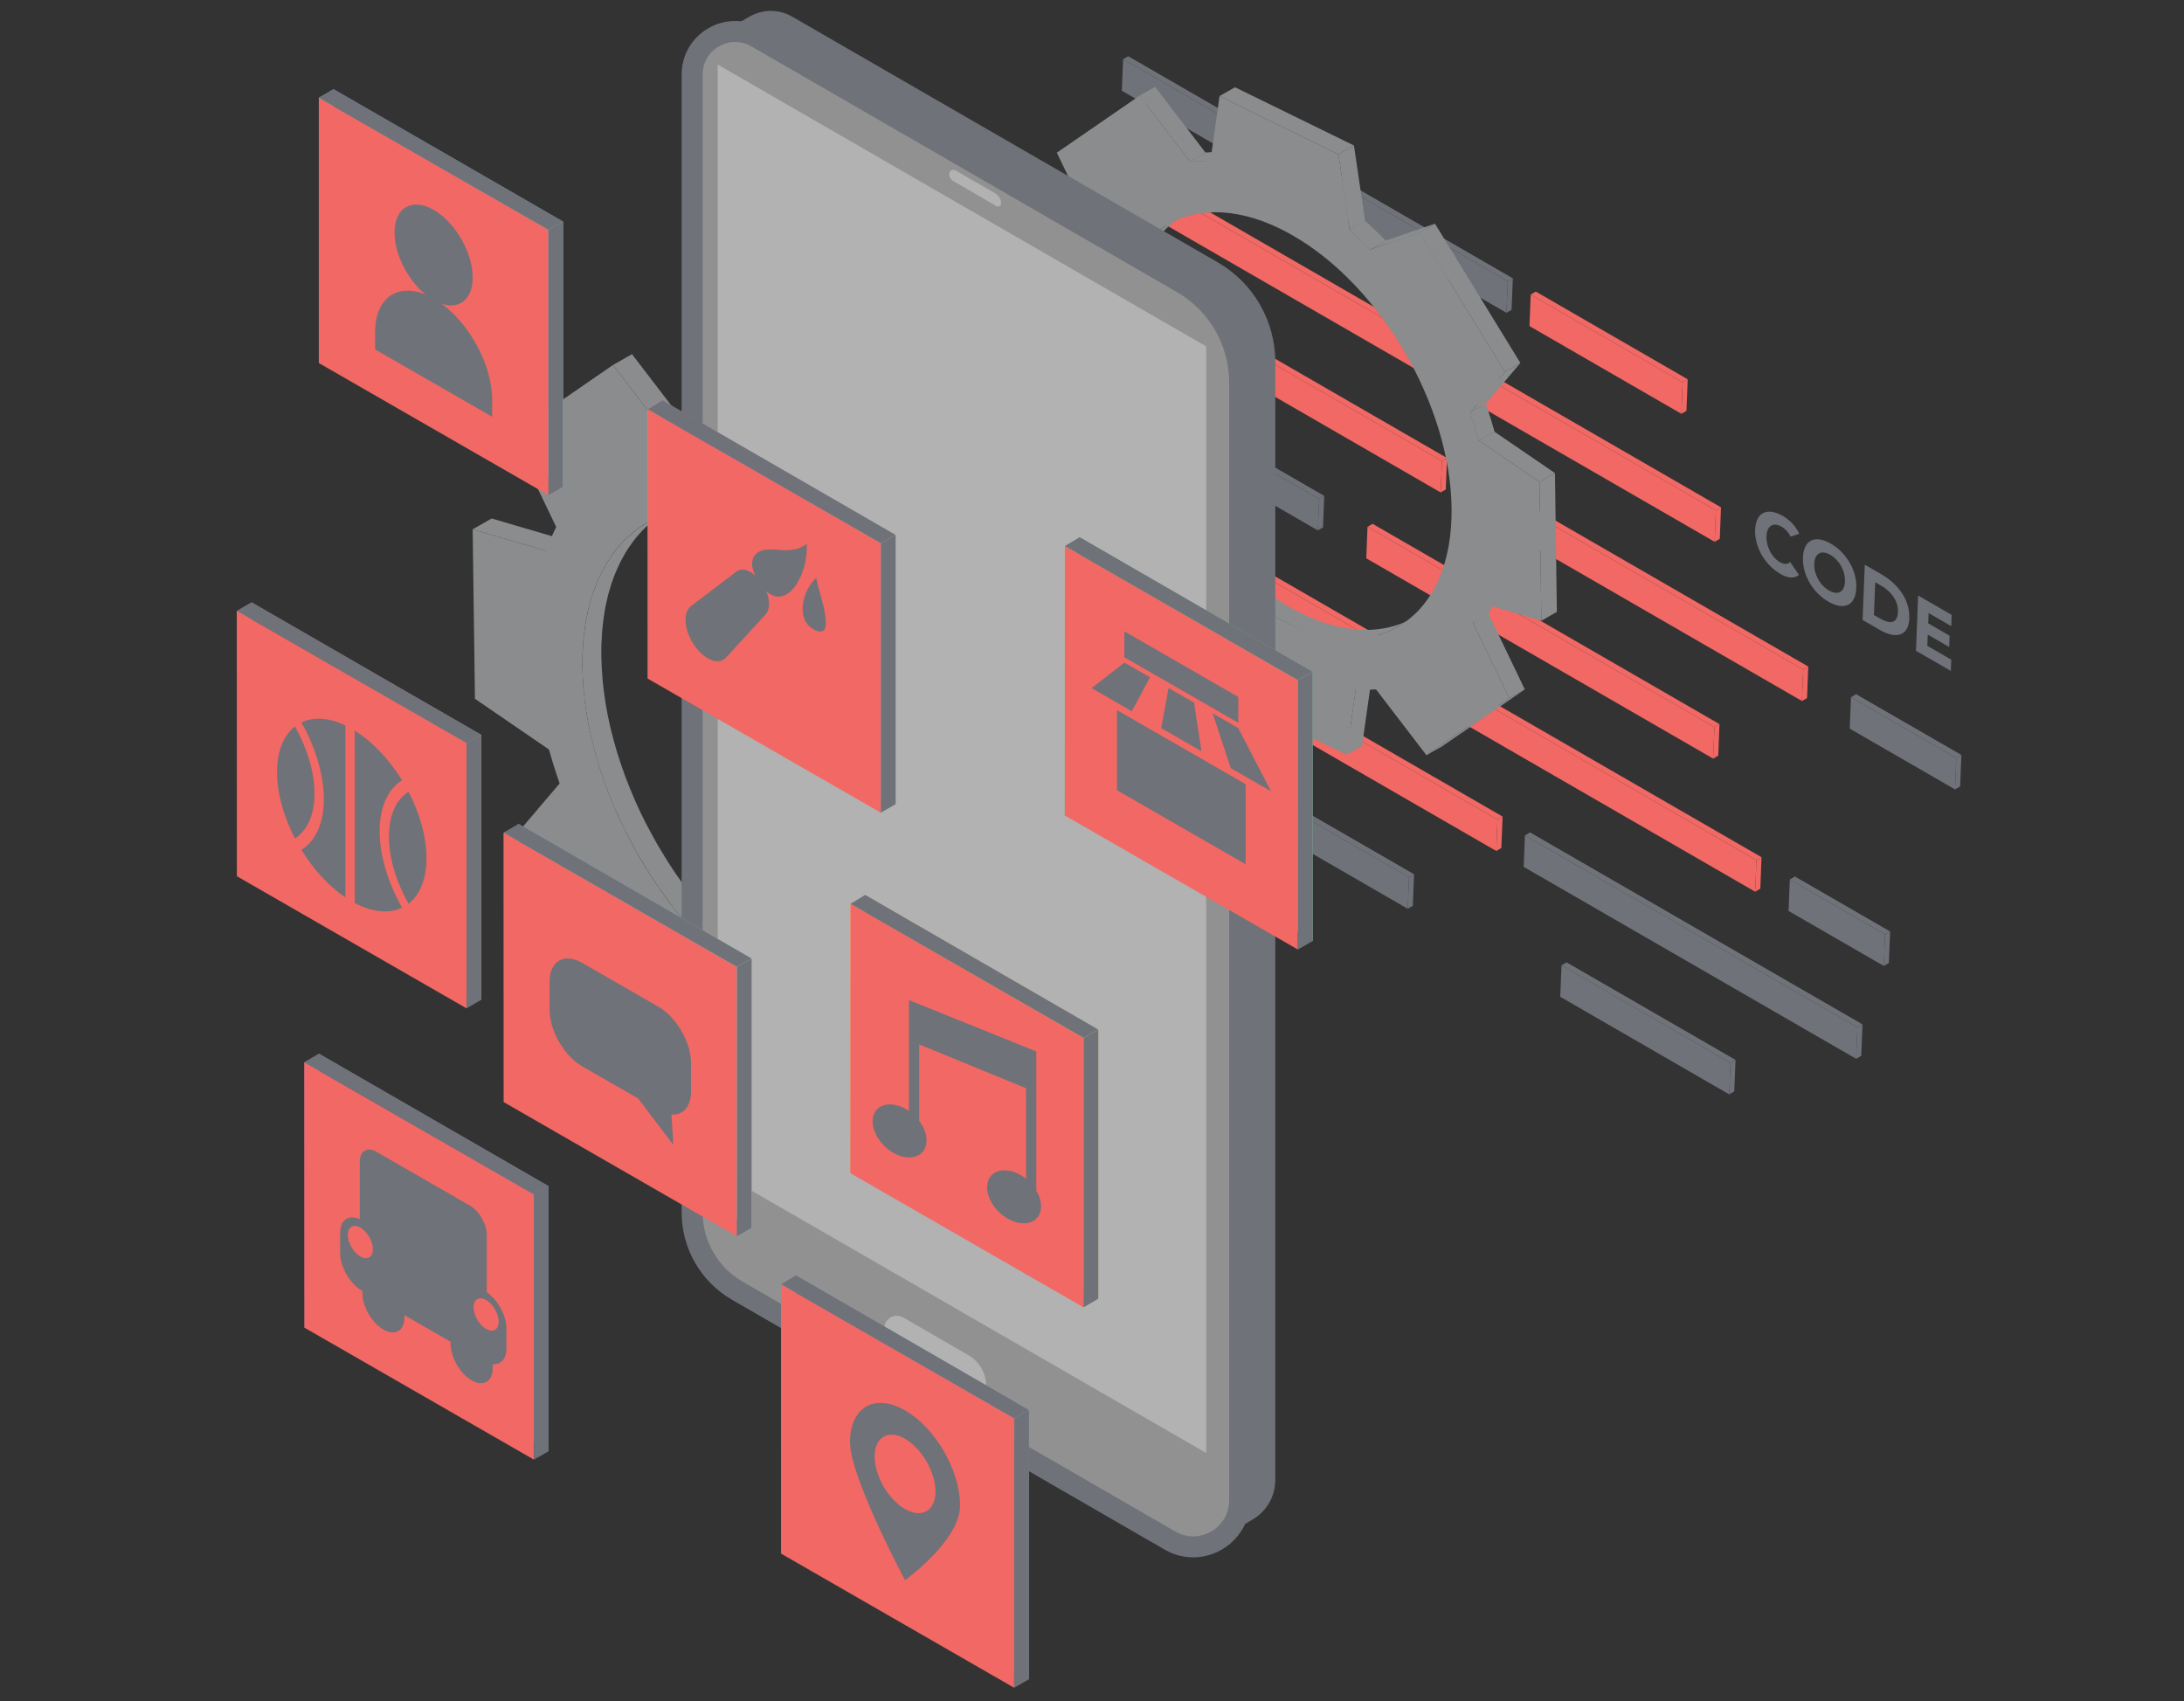 <svg xmlns="http://www.w3.org/2000/svg" xmlns:xlink="http://www.w3.org/1999/xlink" id="Layer_1" x="0px" y="0px" width="104px" height="81px" viewBox="0 0 104 81" style="enable-background:new 0 0 104 81;" xml:space="preserve"><rect x="0" y="0" width="104" height="81" fill="#333333" stroke="none"/><g>	<g>		<g>			<g>				<polygon style="fill:#F16864;" points="57.063,35.983 57.305,35.839 57.247,37.337 57.004,37.479     "></polygon>			</g>			<g>				<polygon style="fill:#F16864;" points="52.282,33.222 52.524,33.079 57.305,35.839 57.063,35.983     "></polygon>			</g>			<g>				<polygon style="fill:#F16864;" points="57.063,35.983 57.004,37.479 52.223,34.719 52.282,33.222     "></polygon>			</g>		</g>		<g>			<g>				<polygon style="fill:#6F7278;" points="67.095,41.774 67.337,41.629 67.278,43.128 67.037,43.273     "></polygon>			</g>			<g>				<polygon style="fill:#6F7278;" points="59.052,37.13 59.294,36.987 67.337,41.629 67.095,41.774     "></polygon>			</g>			<g>				<polygon style="fill:#6F7278;" points="67.095,41.774 67.037,43.273 58.994,38.628 59.052,37.13     "></polygon>			</g>		</g>		<g>			<g>				<polygon style="fill:#F16864;" points="71.309,39.024 71.551,38.88 71.493,40.378 71.251,40.521     "></polygon>			</g>			<g>				<polygon style="fill:#F16864;" points="52.481,28.155 52.726,28.011 71.551,38.88 71.309,39.024     "></polygon>			</g>			<g>				<polygon style="fill:#F16864;" points="71.309,39.024 71.251,40.521 52.423,29.652 52.481,28.155     "></polygon>			</g>		</g>		<g>			<g>				<polygon style="fill:#6F7278;" points="82.402,50.611 82.644,50.468 82.584,51.966 82.342,52.109     "></polygon>			</g>			<g>				<polygon style="fill:#6F7278;" points="74.357,45.966 74.6,45.824 82.644,50.468 82.402,50.611     "></polygon>			</g>			<g>				<polygon style="fill:#6F7278;" points="82.402,50.611 82.342,52.109 74.298,47.464 74.357,45.966     "></polygon>			</g>		</g>		<g>			<g>				<polygon style="fill:#6F7278;" points="88.447,48.919 88.691,48.777 88.631,50.275 88.389,50.417     "></polygon>			</g>			<g>				<polygon style="fill:#6F7278;" points="72.616,39.779 72.859,39.636 88.691,48.777 88.447,48.919     "></polygon>			</g>			<g>				<polygon style="fill:#6F7278;" points="88.447,48.919 88.389,50.417 72.557,41.277 72.616,39.779     "></polygon>			</g>		</g>		<g>			<g>				<polygon style="fill:#F16864;" points="83.64,40.961 83.883,40.817 83.824,42.316 83.58,42.46     "></polygon>			</g>			<g>				<polygon style="fill:#F16864;" points="52.683,23.088 52.925,22.943 83.883,40.817 83.64,40.961     "></polygon>			</g>			<g>				<polygon style="fill:#F16864;" points="83.64,40.961 83.58,42.46 52.623,24.585 52.683,23.088     "></polygon>			</g>		</g>		<g>			<g>				<polygon style="fill:#6F7278;" points="62.815,23.756 63.059,23.612 63,25.112 62.756,25.256     "></polygon>			</g>			<g>				<polygon style="fill:#6F7278;" points="52.882,18.021 53.125,17.877 63.059,23.612 62.815,23.756     "></polygon>			</g>			<g>				<polygon style="fill:#6F7278;" points="62.815,23.756 62.756,25.256 52.821,19.521 52.882,18.021     "></polygon>			</g>		</g>		<g>			<g>				<polygon style="fill:#F16864;" points="81.639,34.623 81.88,34.479 81.822,35.98 81.579,36.123     "></polygon>			</g>			<g>				<polygon style="fill:#F16864;" points="65.119,25.085 65.361,24.942 81.88,34.479 81.639,34.623     "></polygon>			</g>			<g>				<polygon style="fill:#F16864;" points="81.639,34.623 81.579,36.123 65.06,26.585 65.119,25.085     "></polygon>			</g>		</g>		<g>			<g>				<polygon style="fill:#F16864;" points="68.663,21.951 68.905,21.808 68.847,23.306 68.604,23.449     "></polygon>			</g>			<g>				<polygon style="fill:#F16864;" points="53.081,12.955 53.324,12.812 68.905,21.808 68.663,21.951     "></polygon>			</g>			<g>				<polygon style="fill:#F16864;" points="68.663,21.951 68.604,23.449 53.023,14.453 53.081,12.955     "></polygon>			</g>		</g>		<g>			<g>				<polygon style="fill:#F16864;" points="85.867,31.884 86.109,31.739 86.05,33.239 85.808,33.38     "></polygon>			</g>			<g>				<polygon style="fill:#F16864;" points="70.286,22.89 70.53,22.745 86.109,31.739 85.867,31.884     "></polygon>			</g>			<g>				<polygon style="fill:#F16864;" points="85.867,31.884 85.808,33.38 70.229,24.386 70.286,22.89     "></polygon>			</g>		</g>		<g>			<g>				<polygon style="fill:#F16864;" points="81.709,24.3 81.953,24.158 81.895,25.656 81.65,25.799     "></polygon>			</g>			<g>				<polygon style="fill:#F16864;" points="53.281,7.888 53.523,7.744 81.953,24.158 81.709,24.3     "></polygon>			</g>			<g>				<polygon style="fill:#F16864;" points="81.709,24.3 81.65,25.799 53.222,9.387 53.281,7.888     "></polygon>			</g>		</g>		<g>			<g>				<polygon style="fill:#6F7278;" points="89.763,44.496 90.006,44.353 89.946,45.851 89.705,45.994     "></polygon>			</g>			<g>				<polygon style="fill:#6F7278;" points="85.23,41.877 85.471,41.735 90.006,44.353 89.763,44.496     "></polygon>			</g>			<g>				<polygon style="fill:#6F7278;" points="89.763,44.496 89.705,45.994 85.169,43.376 85.23,41.877     "></polygon>			</g>		</g>		<g>			<g>				<polygon style="fill:#6F7278;" points="93.156,36.093 93.399,35.948 93.34,37.448 93.098,37.59     "></polygon>			</g>			<g>				<polygon style="fill:#6F7278;" points="88.143,33.197 88.383,33.054 93.399,35.948 93.156,36.093     "></polygon>			</g>			<g>				<polygon style="fill:#6F7278;" points="93.156,36.093 93.098,37.59 88.083,34.695 88.143,33.197     "></polygon>			</g>		</g>		<g>			<g>				<polygon style="fill:#6F7278;" points="71.798,13.396 72.04,13.253 71.98,14.753 71.737,14.896     "></polygon>			</g>			<g>				<polygon style="fill:#6F7278;" points="53.48,2.82 53.724,2.677 72.04,13.253 71.798,13.396     "></polygon>			</g>			<g>				<polygon style="fill:#6F7278;" points="71.798,13.396 71.737,14.896 53.421,4.322 53.48,2.82     "></polygon>			</g>		</g>		<g>			<g>				<polygon style="fill:#F16864;" points="80.125,18.204 80.367,18.06 80.308,19.561 80.066,19.704     "></polygon>			</g>			<g>				<polygon style="fill:#F16864;" points="72.89,14.026 73.132,13.883 80.367,18.06 80.125,18.204     "></polygon>			</g>			<g>				<polygon style="fill:#F16864;" points="80.125,18.204 80.066,19.704 72.832,15.527 72.89,14.026     "></polygon>			</g>		</g>	</g>	<path style="fill:#FFFFFF;" d="M45.511,9.071L45.511,9.071c0,0.139,0.075,0.267,0.196,0.337l2.026,1.175  c0.093,0.054,0.211-0.015,0.211-0.123l0,0c0-0.195-0.104-0.376-0.272-0.474l-1.869-1.082C45.672,8.828,45.511,8.923,45.511,9.071z"></path>	<g>		<linearGradient id="SVGID_1_" gradientUnits="userSpaceOnUse" x1="14.852" y1="63.216" x2="14.852" y2="50.179">			<stop offset="0" style="stop-color:#5D539B"></stop>			<stop offset="0.618" style="stop-color:#9977D7"></stop>			<stop offset="1" style="stop-color:#C08FFF"></stop>		</linearGradient>		<polygon style="opacity:0.75;fill:url(#SVGID_1_);" points="14.493,50.585 15.211,50.179 15.211,62.802 14.493,63.216   "></polygon>		<linearGradient id="SVGID_2_" gradientUnits="userSpaceOnUse" x1="15.19" y1="59.64" x2="26.122" y2="59.64">			<stop offset="0" style="stop-color:#5D539B"></stop>			<stop offset="0.618" style="stop-color:#9977D7"></stop>			<stop offset="1" style="stop-color:#C08FFF"></stop>		</linearGradient>		<polygon style="opacity:0.75;fill:url(#SVGID_2_);" points="26.122,69.107 26.122,56.484 15.19,50.173 15.19,62.796   "></polygon>		<polygon style="fill:#F16864;" points="25.425,69.503 14.493,63.216 14.493,50.585 25.425,56.875   "></polygon>		<polygon style="fill:#6F7278;" points="14.493,50.585 15.19,50.167 26.122,56.478 25.425,56.875   "></polygon>		<polygon style="fill:#6F7278;" points="25.425,69.503 26.122,69.103 26.122,56.478 25.425,56.875   "></polygon>		<path style="fill:#6F7278;" d="M23.177,61.531v-2.742c0-0.51-0.357-1.127-0.799-1.381l-4.446-2.559   c-0.442-0.254-0.798-0.047-0.798,0.463v2.744c-0.524-0.242-0.937,0.027-0.937,0.65v0.957c0,0.662,0.466,1.467,1.039,1.797   l0.021,0.012v0.105c0,0.635,0.451,1.416,1,1.732c0.552,0.318,1.003,0.057,1.003-0.58v-0.105l2.2,1.266v0.105   c0,0.637,0.45,1.418,1.001,1.734l0,0c0.551,0.316,1.001,0.057,1.001-0.582v-0.193c0.382,0.041,0.651-0.234,0.651-0.738v-0.957   C24.114,62.636,23.703,61.896,23.177,61.531z M17.161,59.835c-0.331-0.189-0.597-0.652-0.597-1.033   c0-0.383,0.267-0.537,0.597-0.348c0.33,0.189,0.596,0.652,0.596,1.033S17.491,60.023,17.161,59.835z M23.149,63.281   c-0.329-0.191-0.597-0.654-0.597-1.033c0-0.381,0.268-0.537,0.597-0.348c0.331,0.189,0.597,0.652,0.597,1.035   C23.746,63.316,23.48,63.47,23.149,63.281z"></path>	</g>	<g>		<linearGradient id="SVGID_3_" gradientUnits="userSpaceOnUse" x1="11.643" y1="41.725" x2="11.643" y2="28.689">			<stop offset="0" style="stop-color:#E24B5E"></stop>			<stop offset="0.624" style="stop-color:#F48799"></stop>			<stop offset="1" style="stop-color:#FFAEBE"></stop>		</linearGradient>		<polygon style="opacity:0.75;fill:url(#SVGID_3_);" points="11.284,29.092 12.002,28.688 12.002,41.312 11.284,41.725   "></polygon>		<linearGradient id="SVGID_4_" gradientUnits="userSpaceOnUse" x1="11.98" y1="38.148" x2="22.912" y2="38.148">			<stop offset="0" style="stop-color:#E24B5E"></stop>			<stop offset="0.624" style="stop-color:#F48799"></stop>			<stop offset="1" style="stop-color:#FFAEBE"></stop>		</linearGradient>		<polygon style="opacity:0.75;fill:url(#SVGID_4_);" points="22.912,47.615 22.912,34.993 11.98,28.682 11.98,41.303   "></polygon>		<polygon style="fill:#F16864;" points="22.215,48.013 11.284,41.725 11.284,29.092 22.215,35.382   "></polygon>		<polygon style="fill:#6F7278;" points="11.284,29.092 11.98,28.676 22.912,34.987 22.215,35.382   "></polygon>		<polygon style="fill:#6F7278;" points="22.215,48.013 22.912,47.609 22.912,34.987 22.215,35.382   "></polygon>		<g>			<g>				<path style="fill:#6F7278;" d="M19.454,43.033c0.531-0.414,0.853-1.159,0.853-2.177c0-1.016-0.321-2.131-0.853-3.154     c-0.576,0.361-0.932,1.095-0.932,2.13C18.522,40.863,18.878,42.008,19.454,43.033z"></path>			</g>			<g>				<path style="fill:#6F7278;" d="M14.045,34.591c-0.53,0.412-0.852,1.156-0.852,2.174c0,1.017,0.321,2.131,0.852,3.154     c0.575-0.362,0.931-1.094,0.931-2.128C14.977,36.757,14.62,35.613,14.045,34.591z"></path>			</g>			<g>				<path style="fill:#6F7278;" d="M16.446,42.73v-8.186c-0.803-0.384-1.528-0.415-2.091-0.143c0.658,1.164,1.066,2.468,1.066,3.646     s-0.408,2.012-1.066,2.42C14.918,41.382,15.643,42.189,16.446,42.73z"></path>				<path style="fill:#6F7278;" d="M19.145,37.156c-0.599-0.977-1.387-1.826-2.254-2.365v8.203c0.867,0.461,1.655,0.514,2.254,0.227     c-0.658-1.165-1.066-2.467-1.066-3.645C18.078,38.398,18.486,37.563,19.145,37.156z"></path>			</g>		</g>	</g>	<g>		<g>			<path style="fill:#6F7278;" d="M84.904,24.571c0.261,0.152,0.591,0.444,0.777,0.846l-0.412,0.134    c-0.098-0.196-0.244-0.362-0.435-0.473c-0.395-0.228-0.698-0.036-0.717,0.454c-0.02,0.49,0.255,1.015,0.632,1.231    c0.21,0.121,0.384,0.116,0.496-0.002l0.417,0.61c-0.209,0.199-0.546,0.151-0.869-0.035c-0.734-0.424-1.248-1.272-1.215-2.114    C83.612,24.378,84.17,24.147,84.904,24.571z"></path>		</g>		<g>			<path style="fill:#6F7278;" d="M87.18,25.886c0.735,0.424,1.249,1.272,1.215,2.116c-0.033,0.843-0.591,1.073-1.324,0.649    c-0.737-0.424-1.249-1.271-1.215-2.115C85.889,25.692,86.445,25.461,87.18,25.886z M87.091,28.115    c0.443,0.255,0.745,0.066,0.765-0.424c0.02-0.49-0.256-1.015-0.697-1.27c-0.444-0.256-0.746-0.065-0.765,0.425    C86.375,27.336,86.65,27.859,87.091,28.115"></path>		</g>		<g>			<path style="fill:#6F7278;" d="M89.577,27.339c0.758,0.438,1.378,1.165,1.341,2.126c-0.035,0.851-0.674,0.95-1.375,0.544    l-0.848-0.489l0.104-2.631L89.577,27.339z M89.504,29.439c0.48,0.278,0.851,0.284,0.875-0.315    c0.02-0.516-0.339-0.969-0.778-1.224l-0.304-0.176l-0.063,1.561L89.504,29.439"></path>		</g>		<g>			<polygon style="fill:#6F7278;" points="92.938,29.28 92.917,29.815 91.838,29.191 91.819,29.681 92.838,30.271 92.817,30.806     91.797,30.217 91.776,30.752 92.917,31.411 92.895,31.945 91.237,30.988 91.34,28.357    "></polygon>		</g>	</g>	<g>		<g style="enable-background:new    ;">			<g>				<polygon style="fill:#8A8C8E;" points="22.508,25.203 23.412,24.688 26.918,25.717 26.017,26.23     "></polygon>			</g>			<g>				<polygon style="fill:#8A8C8E;" points="41.768,51.906 42.669,51.392 42.132,55.205 41.233,55.718     "></polygon>			</g>			<path style="fill:#8A8C8E;" d="M43.848,48.455c0.124-0.057,0.244-0.117,0.364-0.186l0,0l0.903-0.518    c-0.118,0.07-0.242,0.129-0.366,0.189c-0.04,0.02-0.08,0.035-0.119,0.053c-0.089,0.039-0.176,0.072-0.265,0.107    c-0.035,0.014-0.073,0.023-0.109,0.039c-0.198,0.068-0.401,0.129-0.612,0.172c-0.034,0.01-0.069,0.018-0.103,0.021    c-0.148,0.031-0.295,0.055-0.447,0.072c-0.03,0.004-0.06,0.01-0.092,0.012c-0.151,0.016-0.303,0.027-0.458,0.031    c-0.042,0-0.085-0.002-0.126-0.002c-0.104,0.002-0.21,0.002-0.316-0.002c-0.06-0.006-0.12-0.01-0.182-0.012    c-0.083-0.008-0.167-0.014-0.252-0.02c-0.071-0.008-0.142-0.018-0.214-0.027c-0.068-0.012-0.136-0.02-0.207-0.031    c-0.076-0.01-0.154-0.025-0.23-0.041c-0.064-0.012-0.129-0.025-0.194-0.037c-0.085-0.018-0.168-0.043-0.254-0.063    c-0.057-0.014-0.115-0.027-0.171-0.043c-0.101-0.027-0.204-0.059-0.305-0.09c-0.042-0.012-0.082-0.025-0.123-0.037    c-0.142-0.049-0.287-0.098-0.432-0.152c-0.03-0.012-0.059-0.023-0.088-0.035c-0.115-0.045-0.23-0.09-0.348-0.143    c-0.051-0.021-0.103-0.045-0.153-0.066c-0.118-0.055-0.237-0.107-0.356-0.166c-0.255-0.125-0.508-0.26-0.759-0.404    c-0.301-0.174-0.596-0.363-0.89-0.561c-0.032-0.025-0.067-0.049-0.1-0.072c-0.269-0.189-0.537-0.387-0.8-0.596    c-0.037-0.031-0.075-0.061-0.112-0.094c-0.26-0.209-0.514-0.428-0.763-0.658c-0.043-0.039-0.083-0.076-0.124-0.113    c-0.251-0.234-0.496-0.477-0.736-0.73c-0.038-0.035-0.072-0.074-0.107-0.111c-0.241-0.258-0.476-0.518-0.704-0.789    c-0.01-0.014-0.024-0.027-0.034-0.039c-0.217-0.258-0.426-0.527-0.632-0.799c-0.102-0.133-0.198-0.268-0.297-0.402    c-0.137-0.19-0.271-0.38-0.401-0.572c-0.078-0.115-0.153-0.229-0.229-0.349c-0.138-0.212-0.27-0.427-0.399-0.644    c-0.068-0.11-0.136-0.221-0.202-0.334c-0.142-0.25-0.278-0.502-0.412-0.756c-0.046-0.087-0.094-0.169-0.139-0.256    c-0.166-0.326-0.323-0.657-0.471-0.989c-0.021-0.05-0.042-0.098-0.064-0.146c-0.143-0.331-0.28-0.663-0.406-0.996    c-0.017-0.042-0.032-0.086-0.048-0.126c-0.125-0.34-0.242-0.683-0.348-1.025c-0.011-0.038-0.022-0.074-0.035-0.11    c-0.108-0.354-0.203-0.71-0.289-1.065c-0.005-0.024-0.012-0.048-0.019-0.07c-0.088-0.375-0.163-0.75-0.227-1.122    c-0.001-0.013-0.004-0.024-0.005-0.038c-0.059-0.36-0.105-0.719-0.141-1.078c-0.002-0.034-0.005-0.067-0.007-0.101    c-0.032-0.362-0.054-0.724-0.058-1.083c-0.003-0.206-0.001-0.408,0.004-0.607c0.002-0.027,0.004-0.054,0.006-0.08    c0.005-0.157,0.014-0.312,0.026-0.463c0.005-0.059,0.01-0.119,0.016-0.18c0.011-0.119,0.024-0.238,0.039-0.354    c0.007-0.063,0.017-0.126,0.025-0.19c0.015-0.113,0.036-0.224,0.054-0.336c0.011-0.06,0.021-0.123,0.034-0.183    c0.02-0.106,0.044-0.209,0.069-0.313c0.015-0.065,0.029-0.134,0.044-0.197c0.025-0.093,0.051-0.182,0.078-0.271    c0.022-0.075,0.042-0.153,0.065-0.224c0.019-0.059,0.04-0.112,0.06-0.168c0.039-0.113,0.079-0.229,0.124-0.339    c0.02-0.052,0.042-0.101,0.065-0.153c0.054-0.13,0.114-0.259,0.174-0.386c0.025-0.048,0.051-0.098,0.075-0.146    c0.106-0.204,0.22-0.399,0.341-0.581c0.023-0.034,0.047-0.064,0.07-0.097c0.091-0.132,0.186-0.257,0.283-0.379    c0.033-0.038,0.062-0.075,0.093-0.111c0.122-0.143,0.249-0.277,0.381-0.406c0.02-0.018,0.041-0.033,0.061-0.052    c0.119-0.109,0.242-0.21,0.367-0.307c0.038-0.029,0.079-0.059,0.116-0.088c0.149-0.107,0.3-0.209,0.458-0.298l-0.903,0.516    c-0.157,0.089-0.307,0.19-0.457,0.298c-0.038,0.029-0.078,0.058-0.116,0.087c-0.126,0.098-0.249,0.2-0.369,0.308    c-0.019,0.019-0.04,0.035-0.058,0.052c-0.132,0.127-0.261,0.264-0.383,0.406c-0.031,0.036-0.062,0.073-0.092,0.109    c-0.099,0.122-0.193,0.247-0.283,0.378c-0.017,0.024-0.037,0.045-0.052,0.07c-0.008,0.01-0.012,0.02-0.019,0.03    c-0.12,0.183-0.234,0.378-0.34,0.579c-0.01,0.022-0.023,0.038-0.034,0.058c-0.014,0.029-0.026,0.061-0.04,0.088    c-0.063,0.126-0.122,0.255-0.177,0.389c-0.015,0.034-0.032,0.065-0.046,0.1c-0.007,0.018-0.011,0.035-0.018,0.051    c-0.044,0.109-0.084,0.225-0.125,0.339c-0.016,0.047-0.033,0.091-0.049,0.138c-0.004,0.01-0.005,0.02-0.008,0.028    c-0.023,0.074-0.044,0.149-0.065,0.225c-0.023,0.08-0.048,0.155-0.068,0.236c-0.004,0.011-0.006,0.024-0.01,0.036    c-0.016,0.064-0.029,0.131-0.045,0.197c-0.019,0.083-0.04,0.167-0.056,0.251c-0.005,0.021-0.008,0.042-0.014,0.062    c-0.011,0.061-0.021,0.123-0.031,0.184c-0.014,0.074-0.027,0.147-0.041,0.224c-0.005,0.038-0.007,0.076-0.013,0.112    c-0.01,0.063-0.019,0.125-0.027,0.189c-0.006,0.054-0.015,0.107-0.021,0.163c-0.006,0.063-0.011,0.129-0.016,0.192    c-0.005,0.06-0.012,0.119-0.016,0.179c-0.002,0.034-0.006,0.063-0.008,0.096c-0.008,0.12-0.015,0.245-0.019,0.369    c-0.002,0.027-0.002,0.051-0.004,0.078c-0.001,0.006-0.001,0.012-0.001,0.018c-0.005,0.156-0.007,0.313-0.005,0.472    c0,0.041,0,0.079,0,0.118c0.002,0.12,0.005,0.241,0.01,0.362c0.005,0.161,0.017,0.322,0.027,0.484    c0.005,0.079,0.013,0.159,0.021,0.238c0.003,0.034,0.005,0.068,0.008,0.101c0.006,0.048,0.009,0.097,0.013,0.148    c0.019,0.163,0.038,0.325,0.06,0.489c0.021,0.146,0.045,0.293,0.068,0.441c0.002,0.012,0.004,0.024,0.006,0.036    c0.001,0.011,0.004,0.02,0.004,0.03c0.029,0.17,0.062,0.34,0.096,0.51c0.035,0.175,0.072,0.351,0.112,0.528    c0.005,0.019,0.011,0.037,0.013,0.054c0.008,0.024,0.013,0.046,0.017,0.069c0.034,0.137,0.066,0.274,0.104,0.41    c0.048,0.183,0.099,0.361,0.152,0.543c0.011,0.038,0.024,0.075,0.035,0.113s0.024,0.075,0.035,0.111    c0.033,0.107,0.064,0.215,0.102,0.321c0.058,0.183,0.124,0.366,0.187,0.547c0.019,0.052,0.039,0.103,0.059,0.155    c0.016,0.042,0.032,0.086,0.049,0.127c0.033,0.09,0.066,0.178,0.1,0.267c0.074,0.188,0.152,0.374,0.229,0.56    c0.025,0.059,0.051,0.113,0.077,0.17c0.021,0.047,0.044,0.096,0.065,0.144c0.039,0.089,0.077,0.177,0.118,0.266    c0.105,0.228,0.215,0.452,0.327,0.677c0.008,0.016,0.018,0.03,0.027,0.047c0.042,0.086,0.091,0.171,0.136,0.256    c0.107,0.208,0.214,0.413,0.331,0.617c0.025,0.046,0.055,0.092,0.082,0.139c0.065,0.113,0.134,0.225,0.2,0.335    c0.129,0.218,0.263,0.432,0.399,0.644c0.077,0.117,0.153,0.232,0.23,0.348c0.056,0.081,0.108,0.167,0.166,0.249    c0.077,0.109,0.158,0.215,0.235,0.322c0.099,0.135,0.196,0.271,0.297,0.406c0.043,0.055,0.083,0.115,0.125,0.17    c0.161,0.207,0.324,0.412,0.493,0.609c0.005,0.006,0.009,0.012,0.013,0.018c0.012,0.014,0.024,0.025,0.035,0.039    c0.139,0.164,0.279,0.324,0.422,0.484c0.092,0.104,0.187,0.201,0.282,0.305c0.034,0.035,0.07,0.074,0.107,0.113    c0.024,0.027,0.05,0.053,0.075,0.08c0.152,0.158,0.308,0.311,0.463,0.463c0.067,0.063,0.132,0.123,0.198,0.184    c0.04,0.039,0.081,0.076,0.122,0.113c0.047,0.045,0.096,0.09,0.142,0.133c0.152,0.135,0.306,0.268,0.461,0.398    c0.053,0.043,0.107,0.086,0.162,0.131c0.037,0.029,0.075,0.061,0.113,0.09c0.06,0.047,0.115,0.096,0.175,0.141    c0.143,0.113,0.29,0.221,0.435,0.326c0.063,0.045,0.126,0.086,0.189,0.131c0.033,0.023,0.066,0.045,0.1,0.07    c0.049,0.029,0.096,0.066,0.146,0.1c0.138,0.092,0.277,0.18,0.414,0.266c0.109,0.068,0.219,0.133,0.329,0.197    c0.03,0.018,0.06,0.033,0.091,0.051c0.134,0.076,0.27,0.15,0.408,0.221c0.087,0.045,0.176,0.09,0.262,0.131    c0.051,0.025,0.102,0.051,0.152,0.076c0.067,0.029,0.134,0.061,0.202,0.088c0.051,0.023,0.103,0.049,0.154,0.07    c0.016,0.006,0.032,0.014,0.048,0.021c0.099,0.043,0.198,0.08,0.297,0.119c0.031,0.012,0.062,0.025,0.091,0.037    c0.004,0.002,0.008,0.002,0.013,0.006c0.134,0.049,0.267,0.098,0.4,0.141c0.006,0.002,0.012,0.002,0.017,0.004    c0.043,0.016,0.084,0.025,0.126,0.039c0.086,0.025,0.173,0.055,0.26,0.078c0.014,0.006,0.027,0.006,0.042,0.01    c0.058,0.018,0.114,0.029,0.172,0.045c0.063,0.016,0.127,0.035,0.193,0.049c0.021,0.004,0.04,0.008,0.062,0.012    c0.064,0.014,0.129,0.025,0.194,0.039c0.054,0.012,0.108,0.021,0.161,0.031c0.024,0.006,0.046,0.006,0.069,0.008    c0.069,0.016,0.139,0.023,0.208,0.033c0.049,0.006,0.1,0.016,0.148,0.02c0.022,0.002,0.043,0.002,0.064,0.006    c0.083,0.008,0.168,0.014,0.251,0.021c0.047,0.002,0.093,0.008,0.138,0.01c0.016,0,0.031,0,0.045,0    c0.107,0.004,0.211,0.006,0.316,0.004c0.035,0,0.071,0.002,0.107,0.002c0.005,0,0.01-0.002,0.017-0.002    c0.156-0.004,0.31-0.014,0.459-0.031c0.01,0,0.021,0,0.029-0.002c0.022-0.002,0.042-0.008,0.065-0.008    c0.149-0.02,0.3-0.045,0.444-0.072c0.023-0.006,0.048-0.006,0.072-0.012c0.012-0.002,0.023-0.008,0.035-0.01    c0.207-0.047,0.41-0.105,0.608-0.172c0.016-0.008,0.034-0.01,0.05-0.016c0.021-0.008,0.04-0.018,0.061-0.025    c0.086-0.031,0.175-0.068,0.26-0.105C43.766,48.49,43.808,48.474,43.848,48.455z"></path>			<g>				<polygon style="fill:#8A8C8E;" points="29.191,17.378 30.094,16.864 33.03,20.695 32.128,21.209     "></polygon>			</g>			<g>				<polygon style="fill:#8A8C8E;" points="50.7,52.429 51.601,51.914 46.783,55.228 45.88,55.744     "></polygon>			</g>			<g>				<polygon style="fill:#8A8C8E;" points="48.588,48.033 49.489,47.517 51.601,51.914 50.7,52.429     "></polygon>			</g>			<g style="enable-background:new    ;">				<defs>					<path id="SVGID_5_" style="enable-background:new    ;" d="M32.128,21.209l0.902-0.514c0.38-0.027,0.774-0.025,1.176,0.007      l-0.903,0.515C32.902,21.185,32.508,21.182,32.128,21.209z"></path>				</defs>				<use xlink:href="#SVGID_5_" style="overflow:visible;fill:#8A8C8E;"></use>				<clipPath id="SVGID_6_">					<use xlink:href="#SVGID_5_" style="overflow:visible;"></use>				</clipPath>				<path style="clip-path:url(#SVGID_6_);fill:#8A8C8E;" d="M33.935,20.685c-0.188-0.009-0.375-0.011-0.559-0.007     c-0.116,0.003-0.231,0.009-0.346,0.018l-0.902,0.514c0.114-0.009,0.23-0.014,0.345-0.017c0.185-0.004,0.371-0.003,0.56,0.008     c0.089,0.004,0.18,0.01,0.271,0.018l0.902-0.515C34.114,20.695,34.023,20.689,33.935,20.685z"></path>			</g>			<g style="enable-background:new    ;">				<defs>					<path id="SVGID_7_" style="enable-background:new    ;" d="M49.056,46.892l0.902-0.518c-0.138,0.404-0.293,0.785-0.47,1.143      l-0.901,0.516C48.764,47.673,48.919,47.294,49.056,46.892z"></path>				</defs>				<use xlink:href="#SVGID_7_" style="overflow:visible;fill:#8A8C8E;"></use>				<clipPath id="SVGID_8_">					<use xlink:href="#SVGID_7_" style="overflow:visible;"></use>				</clipPath>				<path style="clip-path:url(#SVGID_8_);fill:#8A8C8E;" d="M49.056,46.892c-0.062,0.18-0.127,0.354-0.194,0.525     c-0.085,0.209-0.177,0.418-0.274,0.615l0.901-0.516c0.098-0.199,0.19-0.404,0.274-0.615c0.069-0.17,0.136-0.346,0.196-0.527     L49.056,46.892z"></path>			</g>			<g style="enable-background:new    ;">				<defs>					<path id="SVGID_9_" style="enable-background:new    ;" d="M41.409,25.181l0.903-0.514c0.407,0.363,0.805,0.747,1.191,1.147      l-0.902,0.514C42.216,25.929,41.816,25.545,41.409,25.181z"></path>				</defs>				<use xlink:href="#SVGID_9_" style="overflow:visible;fill:#8A8C8E;"></use>				<clipPath id="SVGID_10_">					<use xlink:href="#SVGID_9_" style="overflow:visible;"></use>				</clipPath>				<path style="clip-path:url(#SVGID_10_);fill:#8A8C8E;" d="M43.497,25.808c-0.189-0.196-0.384-0.389-0.579-0.578     c-0.2-0.193-0.403-0.38-0.606-0.563l-0.903,0.514c0.206,0.182,0.407,0.371,0.607,0.564c0.194,0.188,0.39,0.38,0.58,0.578     c0.001,0.001,0.003,0.004,0.005,0.005l0.902-0.514C43.5,25.813,43.499,25.81,43.497,25.808z"></path>			</g>			<g style="enable-background:new    ;">				<defs>					<path id="SVGID_11_" style="enable-background:new    ;" d="M48.424,35.816l0.9-0.515c0.189,0.54,0.359,1.081,0.507,1.618      l-0.902,0.516C48.781,36.896,48.612,36.355,48.424,35.816z"></path>				</defs>				<use xlink:href="#SVGID_11_" style="overflow:visible;fill:#8A8C8E;"></use>				<clipPath id="SVGID_12_">					<use xlink:href="#SVGID_11_" style="overflow:visible;"></use>				</clipPath>				<path style="clip-path:url(#SVGID_12_);fill:#8A8C8E;" d="M49.7,36.46c-0.068-0.229-0.139-0.456-0.214-0.683     c-0.052-0.158-0.107-0.316-0.162-0.476l-0.9,0.515c0.053,0.159,0.108,0.317,0.16,0.477c0.075,0.226,0.146,0.454,0.215,0.682     c0.045,0.154,0.089,0.306,0.13,0.46l0.902-0.516C49.788,36.766,49.744,36.613,49.7,36.46z"></path>			</g>			<g>				<polygon style="fill:#8A8C8E;" points="40.762,20.791 41.665,20.274 42.312,24.667 41.409,25.181     "></polygon>			</g>			<g>				<polygon style="fill:#8A8C8E;" points="33.839,17.403 34.741,16.887 41.665,20.274 40.762,20.791     "></polygon>			</g>			<g>				<polygon style="fill:#8A8C8E;" points="52.454,39.846 53.355,39.332 53.465,47.404 52.563,47.919     "></polygon>			</g>			<g>				<polygon style="fill:#8A8C8E;" points="48.929,37.435 49.832,36.919 53.355,39.332 52.454,39.846     "></polygon>			</g>			<g>				<polygon style="fill:#8A8C8E;" points="42.601,26.328 43.503,25.814 46.375,24.823 45.474,25.337     "></polygon>			</g>			<g>				<polygon style="fill:#8A8C8E;" points="45.474,25.337 46.375,24.823 51.346,32.927 50.444,33.442     "></polygon>			</g>			<g>				<path style="fill:#8A8C8E;" d="M49.056,46.892c-0.137,0.402-0.292,0.781-0.468,1.141l2.112,4.396l-4.82,3.314l-2.934-3.83     c-0.383,0.025-0.776,0.023-1.178-0.008l-0.535,3.813l-6.923-3.383l-0.646-4.391c-0.408-0.365-0.802-0.746-1.19-1.15L29.6,47.783     l-4.972-8.101l2.021-2.376c-0.186-0.534-0.355-1.076-0.508-1.618l-3.524-2.414l-0.11-8.071l3.508,1.028     c0.137-0.398,0.292-0.783,0.471-1.139l-2.112-4.396l4.816-3.317l2.937,3.831c0.38-0.027,0.773-0.024,1.175,0.009l0.536-3.814     l6.922,3.387l0.647,4.391c0.407,0.364,0.807,0.748,1.191,1.147l2.873-0.991l4.971,8.105l-2.021,2.374     c0.188,0.539,0.357,1.08,0.505,1.619l3.525,2.411l0.109,8.074L49.056,46.892z M37.691,47.996c5.416,2.65,9.733-0.326,9.65-6.64     c-0.082-6.021-4.136-12.902-9.204-15.828c-0.249-0.144-0.5-0.278-0.753-0.402c-5.414-2.646-9.737,0.327-9.651,6.641     c0.08,6.018,4.133,12.901,9.198,15.827C37.183,47.738,37.437,47.873,37.691,47.996"></path>			</g>			<g>				<polygon style="fill:#8A8C8E;" points="50.444,33.442 51.346,32.927 49.324,35.301 48.424,35.816     "></polygon>			</g>		</g>	</g>	<g>		<g style="enable-background:new    ;">			<g>				<polygon style="fill:#8A8C8E;" points="48.792,10.961 49.532,10.54 52.404,11.382 51.665,11.803     "></polygon>			</g>			<g>				<polygon style="fill:#8A8C8E;" points="64.561,32.82 65.299,32.399 64.86,35.52 64.121,35.941     "></polygon>			</g>			<path style="fill:#8A8C8E;" d="M66.263,29.996c0.101-0.047,0.201-0.098,0.298-0.154l0,0l0.739-0.42    c-0.098,0.055-0.197,0.105-0.299,0.154c-0.033,0.014-0.065,0.028-0.099,0.042c-0.072,0.032-0.144,0.062-0.216,0.09    c-0.029,0.009-0.059,0.02-0.09,0.031c-0.162,0.056-0.328,0.104-0.499,0.142c-0.028,0.005-0.057,0.012-0.085,0.016    c-0.12,0.025-0.241,0.046-0.365,0.059c-0.025,0.003-0.05,0.008-0.077,0.01c-0.124,0.013-0.249,0.022-0.375,0.025    c-0.035,0.001-0.069,0-0.104,0c-0.085,0-0.169,0-0.258-0.003c-0.047-0.003-0.099-0.005-0.149-0.009    c-0.067-0.004-0.136-0.01-0.206-0.018c-0.056-0.005-0.116-0.013-0.173-0.021c-0.056-0.007-0.113-0.014-0.171-0.024    c-0.062-0.009-0.124-0.021-0.189-0.033c-0.051-0.011-0.105-0.021-0.157-0.032c-0.07-0.015-0.139-0.032-0.208-0.049    c-0.048-0.012-0.094-0.021-0.14-0.035c-0.082-0.022-0.167-0.048-0.251-0.075c-0.031-0.009-0.065-0.019-0.099-0.03    c-0.118-0.039-0.235-0.081-0.353-0.125c-0.024-0.008-0.048-0.02-0.073-0.028c-0.095-0.037-0.189-0.075-0.283-0.116    c-0.042-0.017-0.084-0.036-0.125-0.057c-0.096-0.042-0.195-0.085-0.292-0.133c-0.209-0.102-0.415-0.214-0.62-0.331    c-0.247-0.143-0.488-0.297-0.729-0.462c-0.027-0.017-0.056-0.038-0.083-0.056c-0.22-0.153-0.438-0.319-0.653-0.489    c-0.03-0.025-0.061-0.049-0.092-0.076c-0.212-0.171-0.422-0.352-0.625-0.539c-0.035-0.031-0.067-0.063-0.1-0.094    c-0.206-0.191-0.406-0.39-0.605-0.596c-0.028-0.031-0.059-0.062-0.088-0.094c-0.195-0.208-0.388-0.422-0.576-0.646    c-0.01-0.01-0.018-0.02-0.028-0.03c-0.178-0.211-0.349-0.432-0.518-0.655c-0.083-0.109-0.161-0.219-0.242-0.33    c-0.112-0.154-0.222-0.31-0.329-0.468c-0.063-0.095-0.127-0.188-0.188-0.285c-0.113-0.173-0.222-0.349-0.33-0.527    c-0.054-0.091-0.11-0.181-0.162-0.274c-0.119-0.204-0.23-0.411-0.339-0.619c-0.038-0.07-0.078-0.14-0.112-0.21    c-0.137-0.267-0.265-0.537-0.385-0.811c-0.018-0.04-0.037-0.079-0.054-0.119c-0.118-0.269-0.229-0.541-0.332-0.813    c-0.014-0.037-0.027-0.071-0.041-0.104c-0.104-0.281-0.198-0.559-0.284-0.839c-0.01-0.03-0.018-0.061-0.029-0.092    c-0.087-0.288-0.166-0.58-0.236-0.873c-0.005-0.017-0.011-0.036-0.016-0.056c-0.071-0.307-0.134-0.613-0.185-0.918    c-0.001-0.009-0.003-0.018-0.006-0.029c-0.047-0.296-0.085-0.591-0.115-0.883c-0.001-0.026-0.004-0.055-0.005-0.082    c-0.027-0.297-0.044-0.594-0.048-0.888c-0.002-0.168-0.001-0.333,0.005-0.498c0-0.021,0.003-0.042,0.003-0.064    c0.005-0.128,0.013-0.254,0.021-0.379c0.006-0.049,0.008-0.1,0.014-0.147c0.009-0.098,0.02-0.195,0.032-0.29    c0.006-0.054,0.013-0.105,0.02-0.157c0.014-0.092,0.028-0.184,0.044-0.274c0.01-0.051,0.017-0.1,0.026-0.149    c0.018-0.087,0.037-0.172,0.057-0.256c0.012-0.054,0.024-0.108,0.038-0.162c0.02-0.075,0.042-0.148,0.063-0.222    c0.019-0.062,0.034-0.124,0.053-0.185c0.014-0.046,0.032-0.09,0.048-0.136c0.033-0.093,0.064-0.187,0.1-0.276    c0.017-0.044,0.036-0.085,0.054-0.126c0.043-0.107,0.092-0.215,0.142-0.317c0.021-0.04,0.041-0.079,0.062-0.119    c0.088-0.167,0.181-0.326,0.279-0.475c0.018-0.027,0.038-0.053,0.057-0.079c0.075-0.107,0.151-0.212,0.233-0.311    c0.024-0.031,0.049-0.062,0.075-0.091c0.102-0.117,0.204-0.228,0.313-0.333c0.015-0.012,0.032-0.027,0.047-0.042    c0.097-0.09,0.199-0.172,0.301-0.251c0.03-0.024,0.063-0.049,0.095-0.072c0.122-0.086,0.246-0.17,0.375-0.244l-0.738,0.422    c-0.129,0.073-0.254,0.156-0.375,0.243c-0.032,0.024-0.063,0.047-0.096,0.072c-0.103,0.079-0.204,0.162-0.302,0.253    c-0.016,0.014-0.032,0.027-0.048,0.042c-0.107,0.103-0.211,0.214-0.313,0.331c-0.026,0.031-0.05,0.062-0.075,0.092    c-0.081,0.099-0.158,0.202-0.234,0.309c-0.011,0.019-0.028,0.036-0.042,0.056c-0.004,0.008-0.008,0.017-0.013,0.025    c-0.1,0.149-0.191,0.31-0.278,0.475c-0.009,0.016-0.019,0.03-0.027,0.046c-0.012,0.024-0.021,0.05-0.034,0.074    c-0.05,0.102-0.099,0.208-0.144,0.316c-0.012,0.028-0.027,0.055-0.039,0.084c-0.005,0.013-0.008,0.027-0.015,0.04    c-0.036,0.091-0.067,0.184-0.101,0.279c-0.013,0.037-0.028,0.075-0.041,0.112c-0.001,0.008-0.004,0.016-0.007,0.024    c-0.019,0.06-0.035,0.123-0.054,0.184c-0.019,0.063-0.039,0.126-0.057,0.19c-0.002,0.01-0.003,0.021-0.005,0.03    c-0.014,0.052-0.026,0.109-0.037,0.161c-0.016,0.07-0.035,0.137-0.048,0.207c-0.003,0.017-0.007,0.034-0.01,0.051    c-0.009,0.048-0.019,0.1-0.025,0.149c-0.012,0.06-0.024,0.122-0.035,0.183c-0.004,0.03-0.008,0.062-0.011,0.092    c-0.008,0.052-0.015,0.103-0.021,0.154c-0.006,0.046-0.013,0.088-0.018,0.134c-0.004,0.053-0.009,0.106-0.016,0.158    c-0.003,0.048-0.009,0.096-0.011,0.147c-0.002,0.025-0.006,0.051-0.009,0.077c-0.007,0.1-0.009,0.2-0.014,0.303    c0,0.022-0.003,0.042-0.003,0.063c0,0.005,0,0.009,0,0.015c-0.005,0.127-0.007,0.256-0.007,0.387    c0,0.032,0.001,0.063,0.001,0.095c0.002,0.1,0.005,0.198,0.008,0.297c0.005,0.133,0.013,0.265,0.023,0.397    c0.004,0.064,0.01,0.129,0.017,0.195c0.002,0.027,0.005,0.055,0.008,0.082c0.002,0.041,0.005,0.083,0.01,0.122    c0.014,0.132,0.03,0.267,0.049,0.401c0.016,0.12,0.035,0.24,0.055,0.361c0.002,0.009,0.004,0.02,0.004,0.029    c0.003,0.008,0.003,0.015,0.004,0.022c0.022,0.139,0.049,0.279,0.076,0.419c0.03,0.145,0.062,0.289,0.094,0.432    c0.005,0.017,0.008,0.03,0.011,0.045c0.006,0.018,0.009,0.037,0.015,0.056c0.027,0.112,0.054,0.224,0.083,0.336    c0.041,0.148,0.08,0.297,0.125,0.444c0.009,0.03,0.019,0.062,0.028,0.094c0.01,0.029,0.019,0.059,0.029,0.089    c0.026,0.087,0.052,0.176,0.083,0.264c0.047,0.149,0.1,0.298,0.153,0.447c0.015,0.042,0.032,0.086,0.048,0.129    c0.012,0.033,0.025,0.069,0.039,0.102c0.027,0.075,0.053,0.147,0.083,0.219c0.062,0.154,0.124,0.308,0.188,0.459    c0.022,0.045,0.043,0.092,0.063,0.139c0.017,0.039,0.034,0.08,0.053,0.118c0.032,0.073,0.063,0.146,0.096,0.217    c0.087,0.187,0.176,0.371,0.269,0.556c0.008,0.012,0.014,0.025,0.021,0.038c0.036,0.072,0.076,0.139,0.112,0.211    c0.089,0.167,0.178,0.337,0.271,0.502c0.021,0.039,0.045,0.079,0.067,0.116c0.053,0.092,0.109,0.184,0.163,0.274    c0.107,0.177,0.216,0.354,0.329,0.527c0.062,0.096,0.123,0.189,0.188,0.284c0.045,0.069,0.089,0.137,0.135,0.204    c0.063,0.089,0.129,0.176,0.195,0.264c0.08,0.111,0.16,0.222,0.241,0.331c0.037,0.047,0.067,0.095,0.105,0.14    c0.13,0.17,0.264,0.336,0.401,0.5c0.004,0.004,0.008,0.009,0.012,0.013c0.009,0.01,0.02,0.021,0.028,0.033    c0.114,0.134,0.228,0.267,0.345,0.397c0.076,0.084,0.153,0.166,0.23,0.247c0.03,0.033,0.06,0.063,0.088,0.096    c0.022,0.021,0.04,0.044,0.063,0.065c0.126,0.128,0.251,0.255,0.38,0.378c0.053,0.051,0.107,0.101,0.161,0.15    c0.034,0.032,0.067,0.062,0.101,0.094c0.039,0.035,0.077,0.072,0.115,0.106c0.125,0.113,0.25,0.221,0.378,0.327    c0.042,0.036,0.089,0.071,0.131,0.105c0.032,0.027,0.063,0.052,0.094,0.075c0.047,0.04,0.096,0.079,0.143,0.115    c0.118,0.092,0.237,0.181,0.357,0.268c0.05,0.036,0.102,0.071,0.153,0.106c0.028,0.019,0.055,0.038,0.083,0.057    c0.041,0.027,0.081,0.057,0.119,0.082c0.113,0.075,0.227,0.149,0.339,0.218c0.09,0.057,0.18,0.111,0.271,0.161    c0.022,0.015,0.046,0.028,0.07,0.041c0.112,0.063,0.223,0.124,0.337,0.184c0.07,0.037,0.141,0.072,0.213,0.107    c0.042,0.02,0.083,0.041,0.123,0.061c0.056,0.026,0.112,0.049,0.167,0.074c0.042,0.019,0.084,0.039,0.127,0.057    c0.014,0.007,0.024,0.011,0.039,0.017c0.083,0.035,0.163,0.067,0.245,0.098c0.025,0.01,0.05,0.02,0.074,0.03    c0.003,0.001,0.008,0.003,0.01,0.003c0.111,0.043,0.22,0.081,0.33,0.115c0.003,0.003,0.008,0.004,0.012,0.005    c0.036,0.011,0.069,0.021,0.103,0.031c0.073,0.022,0.143,0.045,0.215,0.065c0.01,0.003,0.022,0.006,0.034,0.008    c0.048,0.014,0.094,0.025,0.139,0.037c0.055,0.012,0.106,0.027,0.158,0.039c0.017,0.005,0.034,0.006,0.052,0.011    c0.052,0.012,0.104,0.021,0.159,0.032c0.043,0.007,0.088,0.019,0.131,0.027c0.019,0.002,0.039,0.004,0.058,0.007    c0.055,0.009,0.113,0.017,0.169,0.024c0.04,0.005,0.082,0.013,0.122,0.017c0.018,0.002,0.034,0.002,0.05,0.005    c0.071,0.006,0.139,0.011,0.206,0.016c0.038,0.003,0.079,0.007,0.115,0.007c0.012,0.002,0.023,0,0.038,0.002    c0.086,0.003,0.172,0.003,0.257,0.003c0.029,0,0.06,0.001,0.09,0c0.004,0,0.008,0,0.013,0c0.126-0.003,0.253-0.013,0.376-0.024    c0.008-0.001,0.017-0.001,0.022-0.003c0.021-0.001,0.036-0.005,0.054-0.007c0.123-0.015,0.245-0.035,0.365-0.058    c0.018-0.006,0.039-0.006,0.059-0.009c0.008-0.003,0.019-0.007,0.027-0.008c0.172-0.039,0.337-0.086,0.499-0.143    c0.014-0.005,0.028-0.006,0.042-0.011c0.015-0.006,0.031-0.014,0.048-0.021c0.075-0.026,0.145-0.058,0.215-0.088    C66.196,30.025,66.228,30.01,66.263,29.996z"></path>			<g>				<polygon style="fill:#8A8C8E;" points="54.265,4.555 55.004,4.134 57.408,7.271 56.668,7.692     "></polygon>			</g>			<g>				<polygon style="fill:#8A8C8E;" points="71.871,33.248 72.61,32.827 68.665,35.542 67.926,35.961     "></polygon>			</g>			<g>				<polygon style="fill:#8A8C8E;" points="70.142,29.649 70.881,29.229 72.61,32.827 71.871,33.248     "></polygon>			</g>			<g style="enable-background:new    ;">				<defs>					<path id="SVGID_13_" style="enable-background:new    ;" d="M56.668,7.692l0.74-0.421c0.31-0.023,0.631-0.021,0.962,0.006      l-0.738,0.421C57.302,7.672,56.979,7.67,56.668,7.692z"></path>				</defs>				<use xlink:href="#SVGID_13_" style="overflow:visible;fill:#8A8C8E;"></use>				<clipPath id="SVGID_14_">					<use xlink:href="#SVGID_13_" style="overflow:visible;"></use>				</clipPath>				<path style="clip-path:url(#SVGID_14_);fill:#8A8C8E;" d="M58.146,7.263c-0.152-0.007-0.306-0.008-0.455-0.005     c-0.097,0.001-0.189,0.006-0.283,0.014l-0.74,0.421c0.094-0.007,0.189-0.012,0.284-0.013c0.15-0.004,0.302-0.002,0.458,0.006     c0.074,0.003,0.148,0.007,0.223,0.014l0.738-0.421C58.295,7.272,58.222,7.266,58.146,7.263z"></path>			</g>			<g style="enable-background:new    ;">				<defs>					<path id="SVGID_15_" style="enable-background:new    ;" d="M70.526,28.713l0.738-0.421c-0.112,0.332-0.24,0.642-0.383,0.937      l-0.739,0.42C70.286,29.355,70.414,29.045,70.526,28.713z"></path>				</defs>				<use xlink:href="#SVGID_15_" style="overflow:visible;fill:#8A8C8E;"></use>				<clipPath id="SVGID_16_">					<use xlink:href="#SVGID_15_" style="overflow:visible;"></use>				</clipPath>				<path style="clip-path:url(#SVGID_16_);fill:#8A8C8E;" d="M70.526,28.713c-0.049,0.148-0.103,0.292-0.159,0.433     c-0.07,0.174-0.144,0.342-0.225,0.503l0.739-0.42c0.08-0.164,0.154-0.331,0.225-0.506c0.057-0.137,0.11-0.282,0.158-0.431     L70.526,28.713z"></path>			</g>			<g style="enable-background:new    ;">				<defs>					<path id="SVGID_17_" style="enable-background:new    ;" d="M64.267,10.943l0.738-0.422c0.333,0.299,0.659,0.613,0.974,0.94      l-0.735,0.421C64.926,11.555,64.601,11.243,64.267,10.943z"></path>				</defs>				<use xlink:href="#SVGID_17_" style="overflow:visible;fill:#8A8C8E;"></use>				<clipPath id="SVGID_18_">					<use xlink:href="#SVGID_17_" style="overflow:visible;"></use>				</clipPath>				<path style="clip-path:url(#SVGID_18_);fill:#8A8C8E;" d="M65.975,11.456c-0.156-0.16-0.314-0.318-0.475-0.474     c-0.164-0.156-0.33-0.311-0.496-0.46l-0.738,0.422c0.167,0.149,0.333,0.304,0.496,0.461c0.16,0.153,0.319,0.311,0.476,0.473     c0.001,0.001,0.002,0.004,0.005,0.005l0.735-0.421C65.978,11.459,65.976,11.458,65.975,11.456z"></path>			</g>			<g style="enable-background:new    ;">				<defs>					<path id="SVGID_19_" style="enable-background:new    ;" d="M70.007,19.649l0.741-0.421c0.153,0.441,0.292,0.885,0.413,1.325      l-0.738,0.422C70.3,20.534,70.161,20.091,70.007,19.649z"></path>				</defs>				<use xlink:href="#SVGID_19_" style="overflow:visible;fill:#8A8C8E;"></use>				<clipPath id="SVGID_20_">					<use xlink:href="#SVGID_19_" style="overflow:visible;"></use>				</clipPath>				<path style="clip-path:url(#SVGID_20_);fill:#8A8C8E;" d="M71.052,20.177c-0.056-0.186-0.113-0.372-0.174-0.558     c-0.042-0.131-0.086-0.262-0.132-0.392l-0.739,0.421c0.046,0.13,0.091,0.26,0.133,0.39c0.061,0.186,0.119,0.372,0.176,0.56     c0.036,0.125,0.071,0.249,0.107,0.375l0.737-0.422C71.126,20.428,71.089,20.3,71.052,20.177z"></path>			</g>			<g>				<polygon style="fill:#8A8C8E;" points="63.737,7.35 64.474,6.927 65.004,10.521 64.267,10.943     "></polygon>			</g>			<g>				<polygon style="fill:#8A8C8E;" points="58.07,4.576 58.809,4.154 64.474,6.927 63.737,7.35     "></polygon>			</g>			<g>				<polygon style="fill:#8A8C8E;" points="73.307,22.948 74.046,22.526 74.136,29.135 73.397,29.557     "></polygon>			</g>			<g>				<polygon style="fill:#8A8C8E;" points="70.423,20.975 71.16,20.553 74.046,22.526 73.307,22.948     "></polygon>			</g>			<g>				<polygon style="fill:#8A8C8E;" points="65.243,11.883 65.978,11.461 68.331,10.65 67.592,11.072     "></polygon>			</g>			<g>				<polygon style="fill:#8A8C8E;" points="67.592,11.072 68.331,10.65 72.4,17.284 71.662,17.705     "></polygon>			</g>			<g>				<path style="fill:#8A8C8E;" d="M70.526,28.713c-0.112,0.332-0.24,0.642-0.384,0.936l1.729,3.599l-3.945,2.713l-2.401-3.134     c-0.314,0.021-0.635,0.018-0.963-0.007l-0.44,3.121l-5.667-2.769l-0.527-3.594c-0.334-0.3-0.658-0.613-0.975-0.942l-2.353,0.81     l-4.068-6.63l1.655-1.946c-0.154-0.438-0.292-0.881-0.416-1.326l-2.886-1.974l-0.091-6.607l2.873,0.841     c0.111-0.327,0.241-0.642,0.386-0.933l-1.728-3.601l3.942-2.714l2.403,3.137c0.311-0.022,0.634-0.02,0.964,0.007l0.438-3.123     l5.667,2.774l0.529,3.594c0.334,0.299,0.659,0.612,0.977,0.939l2.349-0.811l4.07,6.633l-1.655,1.944     c0.154,0.442,0.293,0.885,0.416,1.326l2.884,1.974l0.09,6.608L70.526,28.713z M61.223,29.621c4.433,2.17,7.969-0.267,7.9-5.437     c-0.068-4.928-3.385-10.562-7.535-12.956C61.385,11.109,61.18,11,60.97,10.896c-4.43-2.165-7.969,0.269-7.899,5.438     c0.065,4.926,3.384,10.561,7.532,12.956C60.807,29.408,61.014,29.518,61.223,29.621"></path>			</g>			<g>				<polygon style="fill:#8A8C8E;" points="71.662,17.705 72.4,17.284 70.748,19.228 70.007,19.649     "></polygon>			</g>		</g>	</g>	<path style="fill:#6F7278;" d="M57.988,12.492L37.729,0.796c-0.697-0.402-1.481-0.343-2.083,0.024l-0.002-0.003L33.82,1.882  l0.77,0.619l0.071-0.011c-0.003,0.027-0.006,0.053-0.006,0.081v54.183c0,1.537,0.818,2.955,2.147,3.723l20.607,11.896  c0.111,0.064,0.223,0.113,0.337,0.158l-0.331,0.432l0.476,0.412l1.71-0.99v-0.002c0.655-0.369,1.127-1.064,1.127-1.926V17.238  C60.728,15.28,59.685,13.472,57.988,12.492z"></path>	<path style="fill:#919191;stroke:#6F7278;stroke-miterlimit:10;" d="M32.959,57.736V3.551c0-1.578,1.707-2.563,3.075-1.774  l20.259,11.697c1.695,0.979,2.739,2.788,2.739,4.745v53.22c0,1.703-1.842,2.768-3.318,1.916L35.108,61.458  C33.78,60.691,32.959,59.271,32.959,57.736z"></path>	<polygon style="fill:#B2B2B2;" points="34.176,55.765 34.176,3.073 57.437,16.494 57.437,69.185  "></polygon>	<path style="fill:#B2B2B2;" d="M42.106,63.255L42.106,63.255c0,0.432,0.229,0.828,0.603,1.045l3.595,2.078  c0.294,0.168,0.657-0.045,0.657-0.381l0,0c0-0.607-0.322-1.166-0.849-1.471l-3.103-1.793  C42.607,62.501,42.106,62.791,42.106,63.255z"></path>	<path style="fill:#B2B2B2;" d="M45.201,8.282L45.201,8.282c0,0.141,0.077,0.271,0.198,0.342l2.058,1.193  c0.096,0.055,0.215-0.015,0.215-0.125l0,0c0-0.199-0.106-0.382-0.277-0.482l-1.897-1.098C45.366,8.037,45.201,8.131,45.201,8.282z"></path>	<linearGradient id="SVGID_21_" gradientUnits="userSpaceOnUse" x1="37.558" y1="73.978" x2="37.558" y2="60.74">		<stop offset="0" style="stop-color:#4068CC"></stop>		<stop offset="0.649" style="stop-color:#72A4EC"></stop>		<stop offset="1" style="stop-color:#8FC7FF"></stop>	</linearGradient>	<polygon style="opacity:0.75;fill:url(#SVGID_21_);" points="37.194,61.152 37.922,60.74 37.922,73.56 37.194,73.978  "></polygon>	<linearGradient id="SVGID_22_" gradientUnits="userSpaceOnUse" x1="37.9" y1="70.347" x2="49.002" y2="70.347">		<stop offset="0" style="stop-color:#4068CC"></stop>		<stop offset="0.649" style="stop-color:#72A4EC"></stop>		<stop offset="1" style="stop-color:#8FC7FF"></stop>	</linearGradient>	<polygon style="opacity:0.75;fill:url(#SVGID_22_);" points="49.002,79.96 49.002,67.144 37.9,60.734 37.9,73.552  "></polygon>	<polygon style="fill:#F16864;" points="48.293,80.365 37.194,73.978 37.194,61.152 48.293,67.539  "></polygon>	<polygon style="fill:#6F7278;" points="37.194,61.152 37.9,60.728 49.002,67.138 48.293,67.539  "></polygon>	<polygon style="fill:#6F7278;" points="48.293,80.365 49.002,79.957 49.002,67.138 48.293,67.539  "></polygon>	<path style="fill:#6F7278;" d="M43.097,67.156c-1.447-0.832-2.619-0.152-2.619,1.521c0,1.672,2.619,6.561,2.619,6.561  s2.62-1.879,2.62-3.549C45.717,70.017,44.544,67.99,43.097,67.156z M43.097,71.857c-0.799-0.461-1.449-1.584-1.449-2.508  s0.65-1.301,1.449-0.84s1.449,1.582,1.449,2.506S43.896,72.316,43.097,71.857z"></path>	<g>		<linearGradient id="SVGID_23_" gradientUnits="userSpaceOnUse" x1="51.068" y1="38.83" x2="51.068" y2="25.589">			<stop offset="0" style="stop-color:#47C95C"></stop>			<stop offset="0.579" style="stop-color:#70E798"></stop>			<stop offset="1" style="stop-color:#8FFFC7"></stop>		</linearGradient>		<polygon style="opacity:0.75;fill:url(#SVGID_23_);" points="50.704,26.001 51.432,25.589 51.432,38.407 50.704,38.83   "></polygon>		<linearGradient id="SVGID_24_" gradientUnits="userSpaceOnUse" x1="51.411" y1="35.196" x2="62.511" y2="35.196">			<stop offset="0" style="stop-color:#47C95C"></stop>			<stop offset="0.579" style="stop-color:#70E798"></stop>			<stop offset="1" style="stop-color:#8FFFC7"></stop>		</linearGradient>		<polygon style="opacity:0.75;fill:url(#SVGID_24_);" points="62.511,44.81 62.511,31.993 51.411,25.583 51.411,38.4   "></polygon>		<polygon style="fill:#F16864;" points="61.805,45.214 50.704,38.83 50.704,26.001 61.805,32.388   "></polygon>		<polygon style="fill:#6F7278;" points="50.704,26.001 51.411,25.577 62.511,31.986 61.805,32.388   "></polygon>		<polygon style="fill:#6F7278;" points="61.805,45.214 62.511,44.806 62.511,31.986 61.805,32.388   "></polygon>		<g>			<polygon style="fill:#6F7278;" points="59.314,41.15 53.191,37.629 53.191,33.816 59.314,37.337    "></polygon>			<polygon style="fill:#6F7278;" points="58.966,34.414 53.542,31.296 53.542,30.064 58.966,33.185    "></polygon>			<g>				<polygon style="fill:#6F7278;" points="53.898,33.866 51.983,32.766 53.544,31.551 54.76,32.25     "></polygon>				<polygon style="fill:#6F7278;" points="57.211,35.772 55.296,34.669 55.646,32.76 56.86,33.457     "></polygon>				<polygon style="fill:#6F7278;" points="60.524,37.678 58.609,36.576 57.746,33.967 58.962,34.667     "></polygon>			</g>		</g>	</g>	<g>		<linearGradient id="SVGID_25_" gradientUnits="userSpaceOnUse" x1="40.859" y1="55.861" x2="40.859" y2="42.624">			<stop offset="0" style="stop-color:#F7A143"></stop>			<stop offset="0.858" style="stop-color:#FEDD6E"></stop>			<stop offset="1" style="stop-color:#FFE876"></stop>		</linearGradient>		<polygon style="opacity:0.75;fill:url(#SVGID_25_);" points="40.494,43.037 41.223,42.625 41.223,55.443 40.494,55.861   "></polygon>		<linearGradient id="SVGID_26_" gradientUnits="userSpaceOnUse" x1="41.201" y1="52.232" x2="52.303" y2="52.232">			<stop offset="0" style="stop-color:#F7A143"></stop>			<stop offset="0.858" style="stop-color:#FEDD6E"></stop>			<stop offset="1" style="stop-color:#FFE876"></stop>		</linearGradient>		<polygon style="opacity:0.75;fill:url(#SVGID_26_);" points="52.303,61.845 52.303,49.029 41.201,42.619 41.201,55.437   "></polygon>		<polygon style="fill:#F16864;" points="51.595,62.25 40.494,55.861 40.494,43.037 51.595,49.423   "></polygon>		<polygon style="fill:#6F7278;" points="40.494,43.037 41.201,42.613 52.303,49.023 51.595,49.423   "></polygon>		<polygon style="fill:#6F7278;" points="51.595,62.25 52.303,61.839 52.303,49.023 51.595,49.423   "></polygon>		<path style="fill:#6F7278;" d="M49.507,57.041c-0.04-0.121-0.094-0.236-0.161-0.348v-6.627l-6.063-2.445v5.281   c-0.265-0.184-0.564-0.301-0.854-0.314c-0.673-0.029-1.034,0.51-0.808,1.209c0.225,0.695,0.953,1.285,1.625,1.314   c0.672,0.031,1.034-0.51,0.809-1.207c-0.062-0.188-0.161-0.369-0.285-0.535V49.73l5.091,2.086v4.316   c-0.295-0.238-0.644-0.395-0.979-0.406c-0.671-0.031-1.035,0.508-0.811,1.207c0.227,0.695,0.954,1.285,1.625,1.316   C49.37,58.279,49.732,57.736,49.507,57.041z"></path>	</g>	<g>		<linearGradient id="SVGID_27_" gradientUnits="userSpaceOnUse" x1="31.209" y1="32.312" x2="31.209" y2="19.075">			<stop offset="0" style="stop-color:#CE62E8"></stop>			<stop offset="0.784" style="stop-color:#F49EC3"></stop>			<stop offset="1" style="stop-color:#FFB0B8"></stop>		</linearGradient>		<polygon style="opacity:0.75;fill:url(#SVGID_27_);" points="30.843,19.487 31.574,19.075 31.574,31.895 30.843,32.313   "></polygon>		<linearGradient id="SVGID_28_" gradientUnits="userSpaceOnUse" x1="31.55" y1="28.681" x2="42.652" y2="28.681">			<stop offset="0" style="stop-color:#CE62E8"></stop>			<stop offset="0.784" style="stop-color:#F49EC3"></stop>			<stop offset="1" style="stop-color:#FFB0B8"></stop>		</linearGradient>		<polygon style="opacity:0.75;fill:url(#SVGID_28_);" points="42.652,38.294 42.652,25.475 31.55,19.068 31.55,31.887   "></polygon>		<polygon style="fill:#F16864;" points="41.944,38.698 30.843,32.313 30.843,19.487 41.944,25.872   "></polygon>		<polygon style="fill:#6F7278;" points="30.843,19.487 31.55,19.063 42.652,25.471 41.944,25.872   "></polygon>		<polygon style="fill:#6F7278;" points="41.944,38.698 42.652,38.289 42.652,25.471 41.944,25.872   "></polygon>		<g>			<path style="fill:#6F7278;" d="M34.566,31.316l1.899-2.072c0.204-0.223,0.204-0.659,0.023-1.098    c1.007,0.932,2.019-0.805,1.925-2.27c0,0-0.31,0.43-1.432,0.299c-1.111-0.127-1.374,0.492-1.015,1.228    c-0.313-0.277-0.662-0.366-0.886-0.195l-2.179,1.658c-0.396,0.302-0.326,1.144,0.151,1.847    C33.531,31.417,34.22,31.693,34.566,31.316z"></path>			<path style="fill:#6F7278;" d="M38.871,27.515c-0.734,0.67-0.988,2.129,0,2.514C39.86,30.415,38.939,28.085,38.871,27.515z"></path>		</g>	</g>	<g>		<linearGradient id="SVGID_29_" gradientUnits="userSpaceOnUse" x1="24.354" y1="52.48" x2="24.354" y2="39.241">			<stop offset="0" style="stop-color:#32B6CC"></stop>			<stop offset="0.642" style="stop-color:#6EE4E5"></stop>			<stop offset="1" style="stop-color:#92FFF4"></stop>		</linearGradient>		<polygon style="opacity:0.75;fill:url(#SVGID_29_);" points="23.989,39.653 24.719,39.241 24.719,52.058 23.989,52.48   "></polygon>		<linearGradient id="SVGID_30_" gradientUnits="userSpaceOnUse" x1="24.694" y1="48.849" x2="35.795" y2="48.849">			<stop offset="0" style="stop-color:#32B6CC"></stop>			<stop offset="0.642" style="stop-color:#6EE4E5"></stop>			<stop offset="1" style="stop-color:#92FFF4"></stop>		</linearGradient>		<polygon style="opacity:0.75;fill:url(#SVGID_30_);" points="35.795,58.462 35.795,45.646 24.694,39.236 24.694,52.052   "></polygon>		<polygon style="fill:#F16864;" points="35.089,58.867 23.989,52.48 23.989,39.653 35.089,46.041   "></polygon>		<polygon style="fill:#6F7278;" points="23.989,39.653 24.694,39.229 35.795,45.64 35.089,46.041   "></polygon>		<polygon style="fill:#6F7278;" points="35.089,58.867 35.795,58.457 35.795,45.64 35.089,46.041   "></polygon>		<path style="fill:#6F7278;" d="M31.357,47.939l-3.637-2.09c-0.855-0.494-1.548-0.09-1.548,0.898v1.342   c0,0.988,0.693,2.189,1.548,2.682l2.665,1.531l1.678,2.209l-0.089-1.441c0.549,0.037,0.933-0.371,0.933-1.105v-1.342   C32.907,49.634,32.212,48.433,31.357,47.939z"></path>	</g>	<g>		<linearGradient id="SVGID_31_" gradientUnits="userSpaceOnUse" x1="15.541" y1="17.287" x2="15.541" y2="4.249">			<stop offset="0" style="stop-color:#218EE8"></stop>			<stop offset="0.549" style="stop-color:#5BCAF4"></stop>			<stop offset="1" style="stop-color:#8DFFFF"></stop>		</linearGradient>		<polygon style="opacity:0.75;fill:url(#SVGID_31_);" points="15.183,4.656 15.9,4.249 15.9,16.874 15.183,17.287   "></polygon>		<linearGradient id="SVGID_32_" gradientUnits="userSpaceOnUse" x1="15.88" y1="13.711" x2="26.811" y2="13.711">			<stop offset="0" style="stop-color:#218EE8"></stop>			<stop offset="0.549" style="stop-color:#5BCAF4"></stop>			<stop offset="1" style="stop-color:#8DFFFF"></stop>		</linearGradient>		<polygon style="opacity:0.75;fill:url(#SVGID_32_);" points="26.812,23.178 26.812,10.556 15.88,4.245 15.88,16.867   "></polygon>		<polygon style="fill:#F16864;" points="26.116,23.576 15.183,17.287 15.183,4.656 26.116,10.944   "></polygon>		<path style="fill:#6F7278;" d="M21.03,14.465c0.845,0.284,1.479-0.217,1.479-1.252c0-1.188-0.833-2.629-1.86-3.219   c-1.028-0.592-1.861-0.108-1.861,1.079c0,1.036,0.634,2.266,1.479,2.955c-1.358-0.565-2.405,0.174-2.405,1.802v0.808l5.573,3.205   v-0.806C23.436,17.407,22.389,15.462,21.03,14.465z"></path>		<polygon style="fill:#6F7278;" points="15.183,4.656 15.88,4.239 26.812,10.549 26.116,10.944   "></polygon>		<polygon style="fill:#6F7278;" points="26.116,23.576 26.812,23.173 26.812,10.549 26.116,10.944   "></polygon>	</g></g></svg>